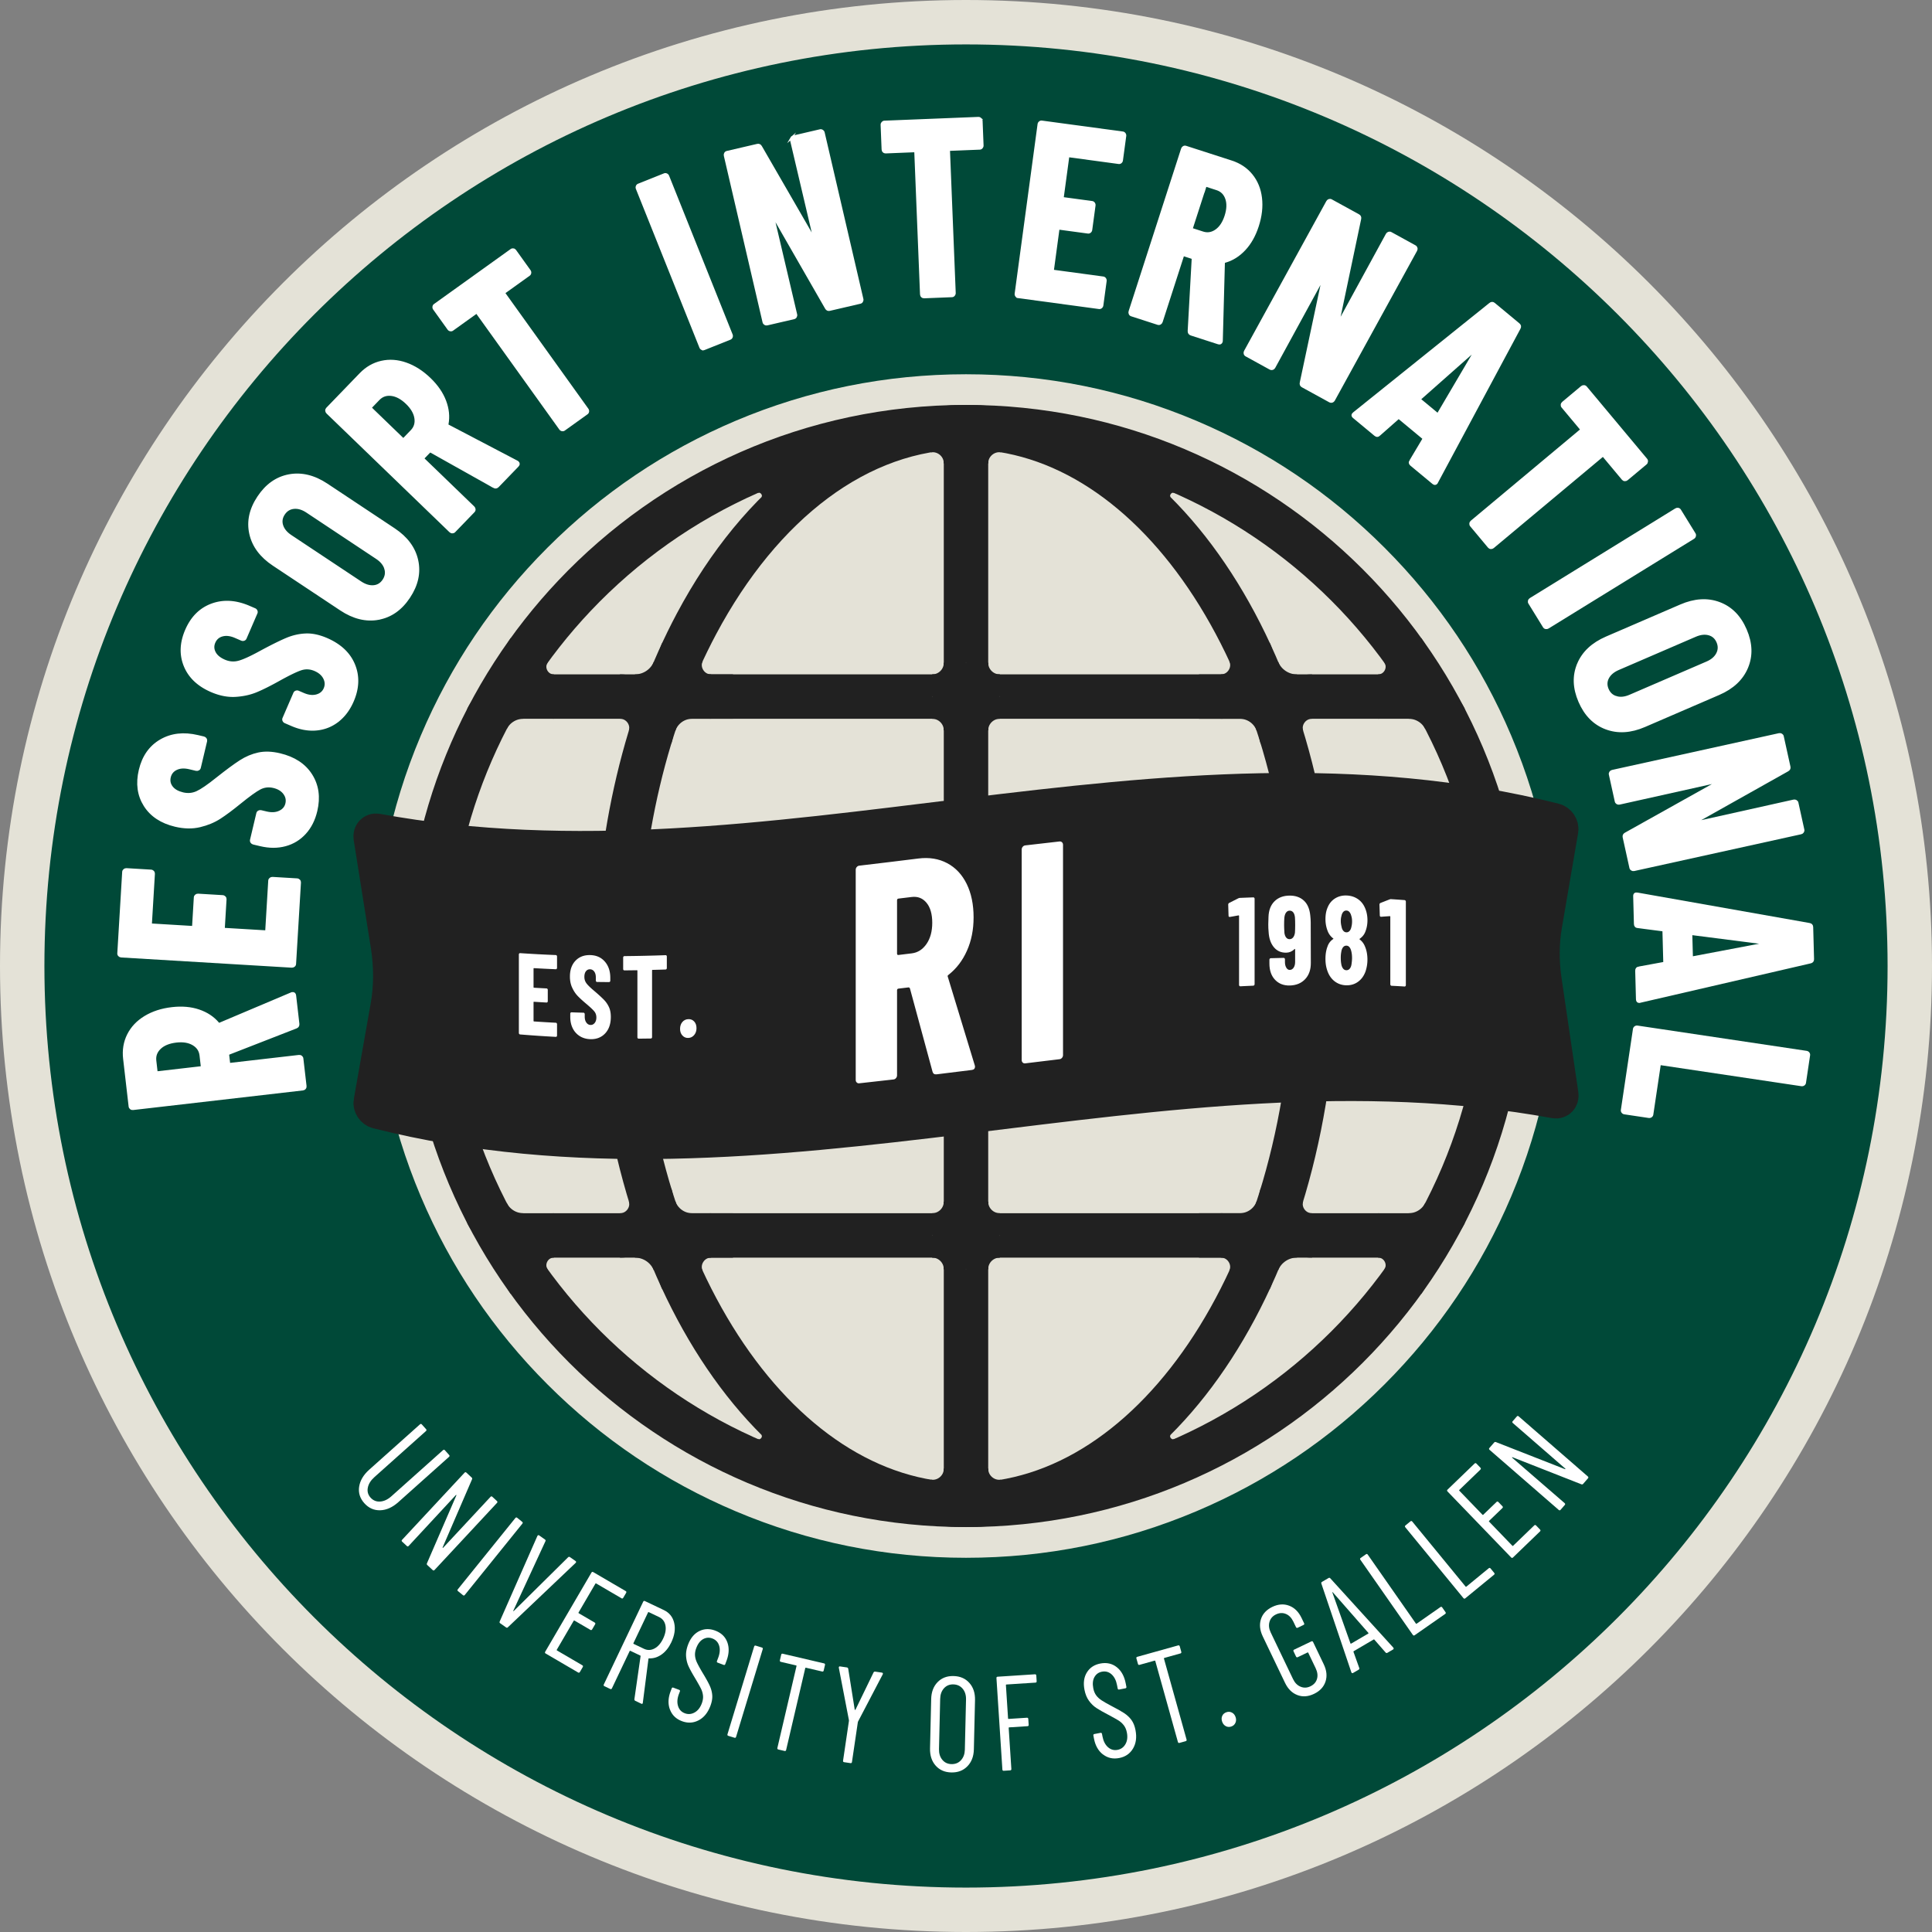 <?xml version="1.0" encoding="UTF-8"?>
<svg data-bbox="10 10 850 850" height="870" width="870" viewBox="0 0 870 870" xmlns="http://www.w3.org/2000/svg" data-type="ugc">
    <rect x="0" y="0" width="870" height="870" fill="#808080" stroke="none"/>
    <g>
        <path stroke-miterlimit="10" fill="#004938" stroke="#e4e2d7" stroke-width="20" d="M860 435c0 234.721-190.279 425-425 425S10 669.721 10 435 200.279 10 435 10s425 190.279 425 425z"/>
        <path d="M161.73 669.47c.41-2.76 1.92-5.31 4.54-7.66l22.84-20.41c.3-.27.58-.26.83.02l1.94 2.17c.25.28.23.56-.07.83l-23.2 20.73c-1.66 1.48-2.65 3.07-2.98 4.77s.08 3.18 1.22 4.46c1.17 1.3 2.62 1.9 4.35 1.78s3.43-.92 5.09-2.41l23.2-20.73c.3-.27.58-.26.83.02l1.94 2.17c.25.28.23.56-.07.83l-22.84 20.41c-2.62 2.34-5.34 3.56-8.14 3.64s-5.19-.99-7.17-3.2c-1.95-2.18-2.73-4.66-2.32-7.42Z" fill="#ffffff"/>
        <path d="m221.7 674.01 2.09 1.94c.28.26.28.54 0 .83l-28.1 30.19c-.28.3-.55.31-.83.06l-2.46-2.29c-.22-.21-.27-.47-.13-.78l13.22-30.53c.05-.11.05-.19-.02-.23s-.15-.01-.23.08l-21.2 22.86c-.28.3-.55.31-.83.05l-2.13-1.98c-.28-.26-.28-.54 0-.83l28.1-30.19c.27-.3.55-.32.83-.06l2.42 2.25c.22.21.27.47.13.78l-13.22 30.62c-.05.11-.05.19.02.23s.15.01.23-.08l21.28-22.87c.28-.3.55-.31.83-.05" fill="#ffffff"/>
        <path d="m206.17 715.67 25.9-32.09c.25-.31.53-.35.82-.11l2.26 1.83c.3.24.32.52.06.83l-25.9 32.09c-.25.31-.53.35-.82.11l-2.26-1.83c-.3-.24-.32-.51-.06-.83" fill="#ffffff"/>
        <path d="m225.03 730.15 16.96-38.49.07-.1c.21-.3.45-.35.73-.15l2.61 1.84c.31.22.38.49.2.81l-14.46 31.28c-.02.09 0 .14.02.17.03.02.08.01.16-.03l24.5-24.22c.27-.25.55-.28.83-.08l2.52 1.77c.34.24.35.52.04.84l-30.49 28.97c-.24.27-.52.3-.83.08l-2.66-1.87c-.28-.2-.35-.47-.2-.81Z" fill="#ffffff"/>
        <path d="m279.87 719.72-11.43-6.68c-.13-.08-.24-.04-.32.09l-7.59 12.99c-.08.14-.06.25.07.33l7.19 4.2c.33.19.39.46.19.81l-1.32 2.25c-.2.35-.47.43-.8.24l-7.19-4.2c-.13-.08-.24-.04-.32.09l-7.62 13.04c-.08.14-.06.25.07.33l11.43 6.68c.33.19.39.46.19.81l-1.28 2.2c-.2.35-.47.43-.8.24l-14.63-8.55c-.33-.19-.39-.46-.19-.81l20.81-35.61c.2-.35.47-.43.8-.24l14.63 8.55c.33.19.39.46.19.81l-1.29 2.2c-.2.35-.47.43-.8.24Z" fill="#ffffff"/>
        <path d="m285.67 765.19 2.79-19.42c.02-.13-.02-.21-.13-.26l-4.48-2.13c-.14-.07-.24-.02-.31.12l-7.97 16.76q-.255.555-.78.3l-2.63-1.25c-.34-.16-.43-.43-.25-.79l17.72-37.24c.17-.36.43-.47.78-.3l8.5 4.04c2.51 1.19 4.07 3.13 4.69 5.82s.18 5.6-1.31 8.74c-1.13 2.37-2.58 4.19-4.36 5.45s-3.66 1.84-5.64 1.75c-.16-.03-.25.04-.28.2l-2.54 19.81-.05.24c-.12.26-.34.31-.65.16l-2.68-1.28c-.31-.15-.45-.39-.41-.73Zm6.16-39.11-6.59 13.86c-.07.15-.04.25.1.32l4.64 2.21c1.58.75 3.16.71 4.74-.13s2.88-2.33 3.91-4.49c1.02-2.15 1.37-4.12 1.03-5.89s-1.3-3.03-2.88-3.79l-4.64-2.21c-.14-.07-.24-.02-.31.12" fill="#ffffff"/>
        <path d="M301.69 769.84c-.94-2.47-.85-5.2.28-8.19l.49-1.31c.14-.38.39-.5.75-.37l2.62.98c.36.13.46.39.32.77l-.43 1.13c-.76 2.01-.88 3.81-.38 5.4s1.51 2.68 3.04 3.25c1.5.56 2.96.45 4.4-.35s2.52-2.16 3.25-4.09c.48-1.29.66-2.48.53-3.59a9.2 9.2 0 0 0-.95-3.14c-.5-.99-1.37-2.54-2.61-4.64-1.25-2.07-2.21-3.8-2.86-5.19-.66-1.39-1.05-2.91-1.18-4.56q-.195-2.475.87-5.31c1.11-2.95 2.79-4.99 5.04-6.11s4.66-1.2 7.22-.23q4.065 1.53 5.43 5.25c.91 2.48.79 5.28-.38 8.38l-.53 1.42c-.14.38-.39.5-.75.37l-2.67-1c-.36-.13-.46-.39-.32-.77l.56-1.48c.75-2 .89-3.8.41-5.38s-1.5-2.67-3.07-3.26c-1.42-.54-2.8-.44-4.13.29s-2.37 2.08-3.11 4.05c-.44 1.17-.63 2.28-.55 3.32.07 1.04.37 2.12.89 3.22s1.34 2.6 2.46 4.49c1.51 2.47 2.59 4.42 3.25 5.86s1.04 2.88 1.15 4.32c.11 1.45-.17 3.04-.82 4.78-1.17 3.1-2.94 5.28-5.32 6.52s-4.88 1.37-7.52.38c-2.63-.99-4.42-2.72-5.36-5.19Z" fill="#ffffff"/>
        <path d="m327.6 780.93 11.99-39.46q.18-.585.72-.42l2.78.85c.36.11.49.36.37.75l-11.99 39.46c-.12.39-.36.53-.72.41l-2.78-.85c-.36-.11-.49-.36-.37-.75Z" fill="#ffffff"/>
        <path d="m371.5 749.76-.58 2.48c-.09.39-.32.55-.69.46l-7.33-1.71c-.15-.04-.24.03-.28.18l-8.61 36.85c-.09.39-.32.55-.69.46l-2.83-.66q-.555-.135-.42-.72l8.61-36.85c.04-.16-.02-.25-.17-.29l-6.89-1.61q-.555-.135-.42-.72l.58-2.48c.09-.39.32-.55.69-.46l18.61 4.35q.555.135.42.72" fill="#ffffff"/>
        <path d="m379.64 792.85 2.65-17.94c.02-.16.02-.26-.01-.31l-4.54-23.54-.02-.25c.05-.32.24-.45.58-.4l3.05.45c.34.05.54.24.61.58l2.93 18.4c.03.09.08.13.15.15.08.01.14-.02.19-.1l8.13-16.76c.16-.3.41-.43.75-.38l3.05.45q.285.045.39.27c.07.15.06.33-.05.51l-11.1 21.23s-.08.13-.1.29l-2.65 17.94c-.06.4-.28.57-.65.52l-2.88-.43c-.38-.06-.54-.28-.48-.68" fill="#ffffff"/>
        <path d="M421.33 795.07c-1.76-1.98-2.6-4.57-2.53-7.76l.52-22.19c.07-3.19 1.04-5.74 2.89-7.64s4.24-2.81 7.17-2.74c2.97.07 5.34 1.09 7.12 3.08 1.78 1.98 2.63 4.57 2.56 7.76l-.52 22.19c-.07 3.15-1.04 5.69-2.92 7.61-1.87 1.92-4.29 2.84-7.26 2.77-2.93-.07-5.27-1.09-7.03-3.08m11.41-2.43c1.11-1.21 1.69-2.78 1.74-4.72l.53-22.61c.05-1.98-.46-3.6-1.51-4.86-1.06-1.26-2.46-1.91-4.21-1.95-1.71-.04-3.11.54-4.21 1.75-1.09 1.21-1.66 2.8-1.71 4.78l-.53 22.62c-.04 1.94.45 3.54 1.49 4.8s2.41 1.91 4.12 1.95c1.75.04 3.18-.54 4.29-1.75Z" fill="#ffffff"/>
        <path d="m466.28 757.7-13.1.85c-.15.01-.22.1-.21.26l.97 15.01c0 .16.09.24.24.23l8.26-.54c.38-.03.58.17.61.57l.17 2.6c.03.41-.15.62-.53.64l-8.26.53c-.15 0-.22.1-.21.26l1.2 18.46c.03.4-.15.62-.53.64l-2.9.19c-.38.02-.58-.16-.61-.57l-2.67-41.15c-.03-.4.15-.62.53-.64l16.8-1.09c.38-.02.58.17.61.57l.16 2.54c.03.4-.15.62-.53.64" fill="#ffffff"/>
        <path d="M496.67 790.05c-2.09-1.62-3.44-3.99-4.04-7.13l-.26-1.37c-.08-.4.07-.63.45-.7l2.75-.53c.37-.07.6.09.67.49l.23 1.19q.615 3.15 2.49 4.8c1.26 1.1 2.69 1.49 4.29 1.18 1.57-.3 2.76-1.17 3.57-2.6s1.02-3.16.63-5.18c-.26-1.35-.74-2.46-1.43-3.34s-1.51-1.6-2.45-2.18c-.95-.58-2.5-1.44-4.65-2.59-2.15-1.11-3.87-2.09-5.15-2.93q-1.935-1.26-3.39-3.27c-.97-1.33-1.65-3-2.03-4.98-.6-3.1-.23-5.71 1.11-7.84 1.33-2.13 3.34-3.45 6.04-3.97 2.84-.54 5.3 0 7.38 1.64s3.43 4.09 4.05 7.34l.29 1.49c.08.4-.07.63-.45.7l-2.8.54c-.37.07-.6-.09-.67-.49l-.3-1.55c-.4-2.1-1.23-3.71-2.46-4.81-1.24-1.1-2.68-1.49-4.32-1.18-1.5.29-2.62 1.09-3.37 2.41s-.93 3.01-.53 5.07c.24 1.23.66 2.27 1.27 3.12s1.42 1.61 2.44 2.28 2.5 1.52 4.44 2.54c2.58 1.32 4.52 2.42 5.83 3.29 1.31.88 2.39 1.91 3.24 3.08.84 1.18 1.44 2.68 1.79 4.5.63 3.26.25 6.03-1.13 8.34-1.38 2.3-3.45 3.72-6.21 4.25s-5.19 0-7.29-1.62Z" fill="#ffffff"/>
        <path d="m531.26 741.37.68 2.45c.11.39-.02.64-.39.74l-7.25 2.03c-.15.04-.2.14-.16.29l10.18 36.45c.11.39-.02.63-.39.74l-2.8.78c-.37.1-.6-.04-.71-.43l-10.18-36.45c-.04-.16-.14-.21-.29-.17l-6.81 1.9c-.37.1-.6-.04-.71-.43l-.69-2.45c-.11-.39.02-.64.39-.74l18.41-5.14c.37-.1.6.04.71.43Z" fill="#ffffff"/>
        <path d="M551.98 777.3c-.77-.42-1.31-1.08-1.63-2-.33-.95-.33-1.82.03-2.61.35-.79.97-1.33 1.87-1.65.86-.3 1.68-.26 2.47.14.78.39 1.34 1.06 1.67 2.02.32.92.3 1.78-.06 2.59s-.97 1.37-1.84 1.67c-.9.31-1.73.26-2.5-.16Z" fill="#ffffff"/>
        <path d="M584.2 763.29c-2.37-.9-4.22-2.74-5.55-5.51l-10.01-20.89c-1.33-2.77-1.6-5.36-.82-7.78.78-2.41 2.5-4.25 5.14-5.52 2.64-1.26 5.16-1.44 7.56-.53s4.26 2.75 5.59 5.53l1.13 2.35c.17.36.09.63-.25.79l-2.62 1.26q-.51.24-.78-.3l-1.18-2.46c-.82-1.71-1.94-2.87-3.37-3.46-1.42-.59-2.91-.52-4.45.22-1.51.72-2.48 1.84-2.92 3.35s-.25 3.1.55 4.78l10.06 21c.8 1.68 1.93 2.82 3.38 3.42q2.175.915 4.44-.18c1.54-.74 2.53-1.85 2.96-3.33s.23-3.08-.59-4.79l-3.35-7c-.07-.14-.17-.18-.31-.12l-4.42 2.12q-.51.255-.78-.3l-1.1-2.3c-.17-.36-.09-.63.25-.79l7.77-3.72q.51-.24.78.3l4.79 10.01c1.33 2.77 1.59 5.37.79 7.79s-2.52 4.27-5.16 5.53c-2.64 1.27-5.15 1.45-7.52.54Z" fill="#ffffff"/>
        <path d="m623.94 744.12-5.04-5.76c-.04-.07-.1-.11-.17-.11s-.14.01-.2.05l-8.91 5.23c-.07.04-.11.09-.14.15s-.02.13.02.2l2.58 7.21c.15.33.06.6-.27.79l-2.51 1.47c-.16.1-.32.12-.46.06s-.25-.18-.32-.38l-13.49-39.9c-.12-.35-.03-.62.27-.79l2.95-1.73c.33-.19.6-.14.82.15l28.35 31.18.06.11c.18.31.13.56-.17.73l-2.56 1.5c-.29.17-.57.12-.82-.15Zm-15.55-3.96 7.78-4.56c.1-.06.11-.16.02-.3l-16-18.25c-.09-.09-.16-.12-.19-.1s-.04.09 0 .21l8.12 22.87q.12.21.27.12Z" fill="#ffffff"/>
        <path d="m636.21 736.2-23.61-33.81c-.23-.33-.19-.61.12-.82l2.39-1.67c.31-.22.58-.16.81.17l21.67 31.03c.09.13.2.16.33.07l10.71-7.48c.31-.22.58-.16.82.17l1.46 2.09c.23.33.19.61-.12.82l-13.76 9.6c-.31.22-.58.16-.81-.17Z" fill="#ffffff"/>
        <path d="m658.99 719.64-26.16-31.88c-.25-.31-.24-.59.06-.83l2.25-1.85c.29-.24.57-.21.83.11l24 29.26c.1.13.21.14.33.04l10.1-8.29c.29-.24.57-.21.83.11l1.62 1.97c.26.31.24.59-.06.83l-12.97 10.64c-.29.24-.57.21-.83-.11" fill="#ffffff"/>
        <path d="m666.67 661.75-9.53 9.19q-.165.165 0 .33l10.44 10.83c.11.12.22.12.33.02l6-5.78c.27-.26.55-.25.83.04l1.81 1.88c.28.29.28.57 0 .83l-6 5.78q-.165.165 0 .33l10.48 10.87c.11.12.22.12.33.02l9.53-9.19c.27-.26.55-.25.83.04l1.77 1.83c.28.29.28.57.01.83l-12.2 11.76c-.27.26-.55.25-.83-.04l-28.63-29.69c-.28-.29-.29-.57-.01-.83l12.2-11.76c.27-.26.55-.25.83.04l1.77 1.83c.28.29.28.57 0 .83Z" fill="#ffffff"/>
        <path d="m681.18 639.99 1.87-2.15c.25-.29.53-.3.83-.03l31.13 27.05c.31.27.33.54.08.83l-2.21 2.54c-.2.23-.46.28-.78.16l-30.97-12.17c-.12-.05-.19-.04-.23.03-.03.07 0 .15.09.22l23.57 20.4c.3.27.33.54.08.83l-1.91 2.2c-.25.29-.53.3-.83.03l-31.13-27.05c-.3-.26-.33-.54-.08-.83l2.17-2.5c.2-.23.46-.28.78-.16l31.05 12.17c.12.05.19.04.23-.03.03-.07 0-.15-.09-.23l-23.58-20.49c-.3-.26-.33-.54-.08-.83Z" fill="#ffffff"/>
        <path d="M435 183.53c138.88 0 251.47 112.59 251.47 251.47S573.88 686.47 435 686.47 183.53 573.88 183.53 435 296.12 183.53 435 183.53m0-15c-35.97 0-70.86 7.05-103.73 20.95-31.73 13.42-60.23 32.63-84.7 57.1s-43.68 52.96-57.1 84.7c-13.9 32.86-20.95 67.76-20.95 103.73s7.05 70.86 20.95 103.73c13.42 31.73 32.63 60.23 57.1 84.7s52.96 43.68 84.7 57.1c32.86 13.9 67.76 20.95 103.73 20.95s70.86-7.05 103.73-20.95c31.73-13.42 60.23-32.63 84.7-57.1s43.68-52.96 57.1-84.7c13.9-32.86 20.95-67.76 20.95-103.73s-7.05-70.86-20.95-103.73c-13.42-31.73-32.63-60.23-57.1-84.7s-52.96-43.68-84.7-57.1c-32.86-13.9-67.76-20.95-103.73-20.95" fill="#e4e2d7"/>
        <path d="M192.34 435c0-64.58 25.23-123.26 66.36-166.74 44.23-46.75 106.86-75.92 176.3-75.92 134.02 0 242.66 108.64 242.66 242.66S569.02 677.66 435 677.66 192.34 569.02 192.34 435Z" stroke-miterlimit="10" stroke="#212121" fill="#e4e2d7" stroke-width="20"/>
        <path d="M277.91 435c0-58.54 13.42-112.23 35.76-154.15 28.81-54.05 72.47-88.51 121.33-88.51 86.76 0 157.09 108.64 157.09 242.66S521.76 677.66 435 677.66 277.91 569.02 277.91 435Z" stroke-miterlimit="10" stroke="#212121" fill="#e4e2d7" stroke-width="20"/>
        <path stroke-miterlimit="10" stroke="#212121" fill="#e4e2d7" stroke-width="20" d="M435 192.34v485.32"/>
        <path stroke-miterlimit="10" stroke="#212121" fill="#e4e2d7" stroke-width="20" d="M192.34 435h485.32"/>
        <path d="M224.71 313.67H645.3z" stroke-miterlimit="10" stroke="#212121" fill="#e4e2d7" stroke-width="20"/>
        <path d="M224.71 556.33H645.3z" stroke-miterlimit="10" stroke="#212121" fill="#e4e2d7" stroke-width="20"/>
        <path d="M166.72 496.13c2.54-14.29 5.08-28.67 7.62-43.13 1.52-8.68 1.55-17.89.08-27.17-2.58-16.26-5.15-32.47-7.73-48.63-.33-2.08 1.15-3.66 3.11-3.32 176.69 32.37 353.65-49.22 530.34-4.67 1.96.47 3.44 2.69 3.11 4.63-2.45 14.2-4.89 28.49-7.34 42.85-1.35 7.92-1.41 16.3-.16 24.76q3.78 25.77 7.56 51.39c.3 2.06-1.18 3.61-3.12 3.28-176.7-32.38-353.67 49.23-530.37 4.66-1.96-.47-3.45-2.71-3.11-4.65Z" fill="#212121"/>
        <path d="M166.72 496.13c2.54-14.29 5.08-28.67 7.62-43.13 1.52-8.68 1.55-17.89.08-27.17-2.58-16.26-5.15-32.47-7.73-48.63-.33-2.08 1.15-3.66 3.11-3.32 176.69 32.37 353.65-49.22 530.34-4.67 1.96.47 3.44 2.69 3.11 4.63-2.45 14.2-4.89 28.49-7.34 42.85-1.35 7.92-1.41 16.3-.16 24.76q3.78 25.77 7.56 51.39c.3 2.06-1.18 3.61-3.12 3.28-176.7-32.38-353.67 49.23-530.37 4.66-1.96-.47-3.45-2.71-3.11-4.65Z" stroke-width="15" stroke-miterlimit="10" stroke="#212121" fill="none"/>
        <path d="m419.93 482.6-10.17-37.48q-.27-.525-.66-.48l-4.49.54q-.66.075-.66.78v38.27c0 .47-.16.88-.46 1.24-.31.36-.68.57-1.12.62-5.15.6-10.3 1.17-15.45 1.73-.44.05-.81-.07-1.12-.37-.31-.29-.46-.67-.46-1.14v-94.63c0-.47.15-.88.46-1.24s.68-.57 1.12-.62c8.89-1.04 17.79-2.12 26.68-3.23 4.84-.6 9.16.1 12.94 2.11s6.71 5.13 8.78 9.36 3.1 9.25 3.1 15.05c0 5.52-.99 10.51-2.97 14.96-1.98 4.46-4.73 8.07-8.26 10.85-.18.12-.31.25-.4.4s-.09.32 0 .49l12.15 39.89c.04.18.09.36.13.54 0 .94-.49 1.46-1.45 1.58-5.28.66-10.57 1.31-15.85 1.96-.97.12-1.58-.27-1.85-1.18Zm-15.98-77.16v23.97c0 .47.22.68.66.62l5.94-.72c2.73-.33 4.95-1.75 6.67-4.25q2.58-3.75 2.58-9.51c0-3.93-.86-6.93-2.58-9.01s-3.94-2.95-6.67-2.62l-5.94.72q-.66.075-.66.78Z" fill="#ffffff"/>
        <path d="M460.54 478.49c-.31-.29-.46-.67-.46-1.13v-94.8c0-.47.15-.88.46-1.25.31-.36.68-.57 1.12-.62q7.725-.915 15.45-1.77c.44-.05.81.07 1.12.37.31.29.46.67.46 1.14v94.68c0 .47-.15.88-.46 1.24-.31.37-.68.57-1.12.62-5.15.61-10.3 1.24-15.45 1.87-.44.05-.82-.06-1.12-.35" fill="#ffffff"/>
        <path d="M250.68 436.29c-.11.12-.24.17-.4.17-3.26-.14-6.53-.3-9.79-.49-.16 0-.23.07-.23.25v8.28c0 .18.08.27.23.28 1.87.12 3.75.22 5.62.32.16 0 .29.08.4.2.11.13.16.28.16.45v5.1c0 .18-.05.32-.16.44a.47.47 0 0 1-.4.16c-1.87-.1-3.75-.22-5.62-.34-.16-.01-.23.07-.23.25v8.33c0 .17.08.27.23.28 3.26.22 6.53.42 9.79.58.16 0 .29.08.4.2.11.13.16.28.16.46v5.1c0 .18-.05.32-.16.44a.47.47 0 0 1-.4.16c-5.36-.28-10.72-.65-16.07-1.09a.53.53 0 0 1-.4-.22.68.68 0 0 1-.16-.46V429.8c0-.17.05-.32.16-.43a.5.5 0 0 1 .4-.16c5.36.36 10.72.65 16.07.86.16 0 .29.07.4.2s.16.28.16.45v5.1c0 .18-.05.32-.16.44Z" fill="#ffffff"/>
        <path d="M261.11 466.6a8.7 8.7 0 0 1-3.19-3.52c-.75-1.49-1.12-3.18-1.12-5.08v-1.53c0-.18.05-.32.16-.44s.24-.18.4-.17c1.8.07 3.59.12 5.39.17.16 0 .29.07.4.2s.16.28.16.45v1.16c0 1.09.25 1.98.75 2.66s1.12 1.03 1.87 1.05 1.37-.29 1.87-.91c.5-.63.75-1.45.75-2.47 0-1.06-.31-1.97-.94-2.74s-1.84-1.91-3.66-3.44c-1.56-1.31-2.83-2.47-3.8-3.48s-1.8-2.25-2.48-3.72c-.69-1.46-1.03-3.14-1.03-5.04 0-2.99.83-5.35 2.48-7.1 1.66-1.75 3.84-2.6 6.56-2.56 2.75.04 4.96.99 6.63 2.87s2.51 4.34 2.51 7.38v1.27c0 .18-.05.33-.16.45s-.24.18-.4.18c-1.8 0-3.59-.02-5.39-.05-.16 0-.29-.06-.4-.19a.67.67 0 0 1-.16-.45v-1.43c0-1.09-.24-1.97-.73-2.63-.48-.66-1.12-.99-1.9-1.01-.75-.01-1.36.29-1.83.89-.47.61-.7 1.46-.7 2.55 0 1.06.3 2 .89 2.82s1.76 1.98 3.52 3.45c1.94 1.65 3.4 2.99 4.38 4a11.9 11.9 0 0 1 2.3 3.36c.55 1.22.82 2.69.82 4.38 0 3.11-.84 5.58-2.53 7.4-1.69 1.81-3.91 2.69-6.65 2.62-1.81-.05-3.41-.5-4.78-1.36Z" fill="#ffffff"/>
        <path d="M300.12 430.29c.11.12.16.27.16.45v5.18c0 .18-.06.33-.16.46-.11.13-.24.19-.4.2-1.95.07-3.91.12-5.86.17-.16 0-.23.1-.23.27V467c0 .18-.06.33-.16.46-.11.13-.24.19-.4.19-1.83.03-3.66.05-5.48.07-.16 0-.29-.06-.4-.18a.64.64 0 0 1-.16-.45v-29.92c0-.18-.08-.27-.23-.26-1.87.03-3.75.05-5.62.07-.16 0-.29-.06-.4-.18a.64.64 0 0 1-.16-.45v-5.16c0-.18.05-.33.16-.45s.24-.19.4-.19c6.19-.06 12.37-.2 18.56-.42.16 0 .29.05.4.17Z" fill="#ffffff"/>
        <path d="M307.29 466.3c-.7-.78-1.06-1.77-1.05-2.99 0-1.25.34-2.28 1.03-3.09s1.58-1.24 2.67-1.28c1.09-.05 1.98.31 2.67 1.06.69.76 1.03 1.76 1.03 3.01 0 1.22-.35 2.24-1.05 3.08-.7.83-1.59 1.27-2.65 1.31s-1.94-.33-2.65-1.11Z" fill="#ffffff"/>
        <path d="M558.35 404.33c2.01-.08 4.01-.16 6.02-.23.16 0 .31.06.42.18.11.13.17.29.17.48v38.39c0 .19-.06.35-.17.49-.12.14-.26.21-.42.22-1.94.09-3.88.18-5.82.28-.17 0-.31-.05-.42-.18a.65.65 0 0 1-.17-.47v-31.06c0-.15-.08-.22-.25-.22l-3.83.69h-.1c-.37.02-.55-.18-.55-.6l-.15-4.89c0-.38.15-.65.45-.82 1.36-.69 2.72-1.38 4.08-2.06.27-.13.51-.19.75-.2Z" fill="#ffffff"/>
        <path d="M587.73 440.92c-1.74 1.85-4.06 2.79-6.94 2.86-2.72.06-4.93-.79-6.62-2.57s-2.54-4.22-2.54-7.32v-1.7c0-.19.06-.35.17-.49s.26-.21.42-.21q2.91-.09 5.82-.15c.17 0 .31.06.42.19.12.13.17.29.17.48v1.24c0 1.02.21 1.86.62 2.53s.92 1 1.52.99q1.095-.015 1.77-1.02c.45-.67.67-1.53.67-2.58v-5.65c0-.11-.03-.18-.1-.2s-.13.01-.2.09c-1.06 1.03-2.29 1.56-3.68 1.59-2.32.05-4.19-.77-5.6-2.47s-2.2-4-2.36-6.91c-.1-1.02-.15-2.13-.15-3.34 0-.83.03-1.97.1-3.4.1-2.99 1-5.33 2.69-7.01s3.95-2.54 6.77-2.57c2.65-.03 4.8.72 6.44 2.22s2.61 3.74 2.91 6.71c.13 1.2.2 2.24.2 3.1.02 6.07.03 12.14.05 18.22.03 3.08-.82 5.54-2.56 7.38Zm-4.5-24.32c0-1.39-.03-2.56-.1-3.5-.1-.98-.36-1.73-.77-2.25-.42-.52-.95-.78-1.62-.77-.66 0-1.2.3-1.62.87s-.67 1.37-.77 2.39c-.07.91-.1 2.02-.1 3.34q0 1.305.15 3.51c.13.87.4 1.54.8 2.02s.91.72 1.54.71 1.15-.27 1.57-.79c.41-.51.69-1.22.82-2.13.07-.98.1-2.11.1-3.39Z" fill="#ffffff"/>
        <path d="M612.33 423.09c1.09.82 1.91 1.95 2.44 3.39.66 1.63 1 3.52 1 5.68 0 1.72-.27 3.42-.8 5.12-.7 2.03-1.81 3.61-3.33 4.75-1.53 1.14-3.3 1.69-5.32 1.66s-3.8-.63-5.32-1.8c-1.53-1.17-2.64-2.81-3.33-4.91-.53-1.54-.8-3.27-.8-5.18 0-2.1.3-3.94.9-5.51a6.4 6.4 0 0 1 2.54-3.4c.2-.11.2-.22 0-.34a7.6 7.6 0 0 1-2.49-3.4c-.63-1.66-.95-3.4-.95-5.24 0-2.03.32-3.77.95-5.22.7-1.75 1.8-3.11 3.31-4.08 1.51-.96 3.24-1.42 5.2-1.36 1.92.06 3.63.59 5.12 1.6s2.6 2.43 3.33 4.25c.66 1.59 1 3.36 1 5.3 0 1.83-.32 3.53-.94 5.11-.5 1.32-1.34 2.39-2.54 3.21-.13.15-.12.28.05.39Zm-8.56-8.36c0 .86.12 1.72.35 2.59.13.75.39 1.36.77 1.81.38.46.85.69 1.42.71q.84.015 1.44-.66c.4-.46.66-1.06.8-1.8q.3-1.11.3-2.46c0-.97-.12-1.8-.35-2.48-.17-.71-.44-1.29-.82-1.73s-.84-.67-1.37-.68c-.56-.02-1.04.19-1.42.61s-.66 1.02-.82 1.81c-.2.67-.3 1.43-.3 2.3Zm5.07 16.72c0-1.12-.1-2.09-.3-2.92-.17-.83-.44-1.48-.82-1.96s-.85-.72-1.42-.73c-.6-.01-1.09.22-1.49.7s-.66 1.15-.8 2.01c-.17.86-.25 1.76-.25 2.69 0 1.05.07 1.95.2 2.7.13.9.4 1.62.8 2.15s.91.8 1.54.81 1.15-.25 1.57-.78c.41-.53.67-1.27.77-2.2.13-.97.2-1.79.2-2.46Z" fill="#ffffff"/>
        <path d="M626.46 404.9c2.01.13 4.01.27 6.02.42.16.01.31.09.42.23.12.14.17.3.17.49v37.56c0 .19-.06.34-.17.46a.53.53 0 0 1-.42.17c-1.94-.12-3.88-.23-5.82-.32-.17 0-.31-.08-.42-.22a.7.7 0 0 1-.17-.48v-30.42c0-.15-.08-.23-.25-.24-1.28.09-2.55.18-3.83.28h-.1c-.36-.02-.55-.23-.55-.64l-.15-4.81c0-.37.15-.62.45-.76 1.36-.54 2.72-1.07 4.08-1.6.27-.1.51-.14.75-.12Z" fill="#ffffff"/>
        <path d="M320.23 313.67c-10.34 0-17.21-10.71-12.89-20.11" stroke-miterlimit="10" stroke="#212121" fill="none" stroke-width="20"/>
        <path d="M435 298.47c0 8.4-6.81 15.2-15.2 15.2" stroke-miterlimit="10" stroke="#212121" fill="#e4e2d7" stroke-width="20"/>
        <path d="M435 328.89c0-8.4 6.81-15.2 15.2-15.2" stroke-miterlimit="10" stroke="#212121" fill="#e4e2d7" stroke-width="20"/>
        <path d="M435 328.89c0-8.4-6.81-15.2-15.2-15.2" stroke-miterlimit="10" stroke="#212121" fill="#e4e2d7" stroke-width="20"/>
        <path d="M435 298.47c0 8.4 6.81 15.2 15.2 15.2" stroke-miterlimit="10" stroke="#212121" fill="#e4e2d7" stroke-width="20"/>
        <path d="M303.64 301.87a19.19 19.19 0 0 1-17.7 11.8" stroke-miterlimit="10" stroke="#212121" fill="none" stroke-width="20"/>
        <path d="M279.19 313.67c9.52 0 16.32 9.2 13.54 18.3" stroke-miterlimit="10" stroke="#212121" fill="none" stroke-width="20"/>
        <path d="M294.58 326.08c2.42-7.4 9.32-12.41 17.11-12.41h18.39" stroke-miterlimit="10" stroke="#212121" fill="none" stroke-width="20"/>
        <path d="M549.76 313.68c10.34 0 17.21-10.71 12.89-20.11" stroke-miterlimit="10" stroke="#212121" fill="none" stroke-width="20"/>
        <path d="M566.35 301.89c2.98 7.14 9.96 11.8 17.7 11.8" stroke-miterlimit="10" stroke="#212121" fill="none" stroke-width="20"/>
        <path d="M590.8 313.68c-9.52 0-16.32 9.2-13.54 18.3" stroke-miterlimit="10" stroke="#212121" fill="none" stroke-width="20"/>
        <path d="M575.43 326.1a18 18 0 0 0-17.11-12.41h-18.39" stroke-miterlimit="10" stroke="#212121" fill="none" stroke-width="20"/>
        <path d="M238.28 292.89c-5.89 8.9.49 20.78 11.17 20.78" stroke-miterlimit="10" stroke="#212121" fill="none" stroke-width="20"/>
        <path d="M338.84 212.24c9.09-2.33 16.95 6.72 13.36 15.39" stroke-miterlimit="10" stroke="#212121" fill="none" stroke-width="20"/>
        <path d="M219.27 323.79c3.11-6.2 9.45-10.11 16.38-10.11" stroke-miterlimit="10" stroke="#212121" fill="none" stroke-width="20"/>
        <path d="M417.82 193.8c9.05-1.33 17.18 5.69 17.18 14.84" stroke-miterlimit="10" stroke="#212121" fill="none" stroke-width="20"/>
        <path d="M631.72 292.89c5.89 8.9-.49 20.78-11.17 20.78" stroke-miterlimit="10" stroke="#212121" fill="none" stroke-width="20"/>
        <path d="M531.17 212.24c-9.09-2.33-16.95 6.72-13.36 15.39" stroke-miterlimit="10" stroke="#212121" fill="none" stroke-width="20"/>
        <path d="M650.74 323.79a18.33 18.33 0 0 0-16.38-10.11" stroke-miterlimit="10" stroke="#212121" fill="none" stroke-width="20"/>
        <path d="M452.18 193.8c-9.05-1.33-17.18 5.69-17.18 14.84" stroke-miterlimit="10" stroke="#212121" fill="none" stroke-width="20"/>
        <path d="M320.23 556.33c-10.34 0-17.21 10.71-12.89 20.11" stroke-miterlimit="10" stroke="#212121" fill="none" stroke-width="20"/>
        <path d="M435 571.53c0-8.4-6.81-15.2-15.2-15.2" stroke-miterlimit="10" stroke="#212121" fill="#e4e2d7" stroke-width="20"/>
        <path d="M434.99 541.11c0 8.4 6.81 15.2 15.2 15.2" stroke-miterlimit="10" stroke="#212121" fill="#e4e2d7" stroke-width="20"/>
        <path d="M435 541.11c0 8.4-6.81 15.2-15.2 15.2" stroke-miterlimit="10" stroke="#212121" fill="#e4e2d7" stroke-width="20"/>
        <path d="M434.99 571.53c0-8.4 6.81-15.2 15.2-15.2" stroke-miterlimit="10" stroke="#212121" fill="#e4e2d7" stroke-width="20"/>
        <path d="M303.63 568.13a19.19 19.19 0 0 0-17.7-11.8" stroke-miterlimit="10" stroke="#212121" fill="none" stroke-width="20"/>
        <path d="M279.19 556.33c9.52 0 16.32-9.2 13.54-18.3" stroke-miterlimit="10" stroke="#212121" fill="none" stroke-width="20"/>
        <path d="M294.58 543.92c2.42 7.4 9.32 12.41 17.11 12.41h18.39" stroke-miterlimit="10" stroke="#212121" fill="none" stroke-width="20"/>
        <path d="M549.75 556.32c10.34 0 17.21 10.71 12.89 20.11" stroke-miterlimit="10" stroke="#212121" fill="none" stroke-width="20"/>
        <path d="M566.35 568.11c2.98-7.14 9.96-11.8 17.7-11.8" stroke-miterlimit="10" stroke="#212121" fill="none" stroke-width="20"/>
        <path d="M590.8 556.32c-9.52 0-16.32-9.2-13.54-18.3" stroke-miterlimit="10" stroke="#212121" fill="none" stroke-width="20"/>
        <path d="M575.42 543.9a18 18 0 0 1-17.11 12.41h-18.39" stroke-miterlimit="10" stroke="#212121" fill="none" stroke-width="20"/>
        <path d="M238.28 577.11c-5.89-8.9.49-20.78 11.17-20.78" stroke-miterlimit="10" stroke="#212121" fill="none" stroke-width="20"/>
        <path d="M338.83 657.76c9.09 2.33 16.95-6.72 13.36-15.39" stroke-miterlimit="10" stroke="#212121" fill="none" stroke-width="20"/>
        <path d="M219.26 546.21c3.11 6.2 9.45 10.11 16.38 10.11" stroke-miterlimit="10" stroke="#212121" fill="none" stroke-width="20"/>
        <path d="M417.82 676.2c9.05 1.33 17.18-5.69 17.18-14.84" stroke-miterlimit="10" stroke="#212121" fill="none" stroke-width="20"/>
        <path d="M631.72 577.11c5.89-8.9-.49-20.78-11.17-20.78" stroke-miterlimit="10" stroke="#212121" fill="none" stroke-width="20"/>
        <path d="M531.16 657.76c-9.09 2.33-16.95-6.72-13.36-15.39" stroke-miterlimit="10" stroke="#212121" fill="none" stroke-width="20"/>
        <path d="M650.73 546.21a18.33 18.33 0 0 1-16.38 10.11" stroke-miterlimit="10" stroke="#212121" fill="none" stroke-width="20"/>
        <path d="M452.18 676.2c-9.05 1.33-17.18-5.69-17.18-14.84" stroke-miterlimit="10" stroke="#212121" fill="none" stroke-width="20"/>
        <path d="m133.34 462.65-30.25 11.79c-.28.18-.42.37-.39.58l.42 3.62c.04.36.25.51.63.47l30.86-3.56c.38-.04.71.04 1 .26s.46.5.5.86l1.44 12.44c.04.36-.05.67-.29.95-.23.28-.54.44-.92.48l-76.42 8.82c-.38.04-.71-.04-1-.26s-.46-.5-.5-.86l-2.48-21.48c-.45-3.9.15-7.49 1.79-10.77 1.65-3.28 4.18-5.96 7.61-8.04s7.47-3.4 12.15-3.93c4.45-.51 8.46-.17 12.03 1.04s6.47 3.12 8.68 5.73c.09.13.2.23.32.29s.25.04.4-.05l32.22-13.63.44-.16c.75-.09 1.18.26 1.27 1.04l1.47 12.76q.135 1.17-.96 1.62Zm-62.27 20.23 19.33-2.23c.38-.04.54-.24.5-.6l-.55-4.79c-.25-2.2-1.38-3.88-3.39-5.05s-4.55-1.58-7.64-1.22c-3.17.37-5.59 1.35-7.28 2.94-1.69 1.6-2.4 3.49-2.15 5.69l.55 4.79c.04.36.25.51.63.47Z" stroke-miterlimit="10" fill="#ffffff" stroke="#ffffff"/>
        <path d="M68.92 392.53c.25.27.36.58.34.93l-1.34 22.34q-.03.54.54.57l17.95 1.08c.38.02.58-.14.6-.5l.77-12.82c.02-.36.17-.65.45-.88s.61-.34.99-.32l11.02.66c.38.02.69.17.94.43.25.27.36.58.34.93l-.77 12.82q-.03.54.54.57l18.06 1.08c.38.02.58-.14.6-.5l1.34-22.34c.02-.36.17-.65.45-.88s.61-.34.99-.32l11.02.66c.38.02.69.17.94.43.25.27.36.58.34.93l-2.2 36.66c-.02.36-.17.65-.45.88s-.61.34-.99.32l-76.79-4.6c-.38-.02-.69-.17-.94-.43s-.37-.57-.34-.93l2.2-36.66c.02-.36.17-.65.45-.88s.61-.34.99-.32l11.02.66c.38.02.69.17.94.43Z" stroke-miterlimit="10" fill="#ffffff" stroke="#ffffff"/>
        <path d="M137.32 375.18c-2.42 2.65-5.36 4.45-8.82 5.39s-7.18.94-11.17 0l-3.21-.76c-.37-.09-.65-.28-.86-.59-.2-.3-.26-.63-.18-.98l2.84-11.98c.08-.35.28-.61.6-.79s.66-.23 1.03-.14l2.44.58c2.29.54 4.27.42 5.93-.36 1.67-.78 2.7-2 3.09-3.67s.06-3.21-1.01-4.64-2.67-2.39-4.81-2.9c-2.21-.52-4.28-.28-6.2.73s-4.9 3.17-8.96 6.46c-3.48 2.84-6.51 5.1-9.08 6.76-2.58 1.66-5.56 2.9-8.95 3.71s-7.08.74-11.06-.2c-6.27-1.49-10.86-4.52-13.75-9.09s-3.62-9.88-2.19-15.92q2.175-9.165 9.36-13.35c4.79-2.79 10.36-3.43 16.71-1.93l2.66.63c.37.09.65.28.86.59.2.31.26.63.18.98l-2.84 11.98c-.08.35-.28.61-.6.79s-.66.23-1.03.14l-2.99-.71c-2.29-.54-4.24-.44-5.86.32-1.62.75-2.64 2-3.05 3.73-.39 1.67-.07 3.17.98 4.52s2.71 2.29 5 2.83c2.21.52 4.33.33 6.34-.59s4.99-2.96 8.94-6.13c4.42-3.5 7.93-6.1 10.56-7.79 2.62-1.69 5.35-2.84 8.18-3.45s6.02-.5 9.57.34c6.5 1.54 11.22 4.64 14.17 9.3s3.7 10.05 2.25 16.16c-.95 4.03-2.64 7.37-5.06 10.02Z" stroke-miterlimit="10" fill="#ffffff" stroke="#ffffff"/>
        <path d="M152.09 324.68c-2.85 2.19-6.05 3.45-9.62 3.77s-7.23-.33-11-1.95l-3.03-1.31c-.35-.15-.59-.39-.74-.73a1.18 1.18 0 0 1 0-.99l4.88-11.3c.14-.33.38-.55.73-.68.34-.12.69-.11 1.04.04l2.3.99c2.16.93 4.13 1.16 5.9.68 1.78-.48 3-1.5 3.68-3.07q1.02-2.355-.18-4.74t-4.23-3.69c-2.09-.9-4.17-1.02-6.23-.36-2.06.67-5.38 2.27-9.94 4.8-3.92 2.19-7.3 3.89-10.12 5.07-2.83 1.19-5.98 1.89-9.46 2.1s-7.1-.5-10.86-2.12c-5.92-2.56-9.91-6.34-11.96-11.34-2.05-5.01-1.85-10.36.61-16.06 2.49-5.77 6.34-9.6 11.54-11.52 5.21-1.91 10.8-1.57 16.79 1.01l2.51 1.08c.35.15.59.39.74.73q.225.51 0 .99l-4.88 11.3a1.2 1.2 0 0 1-.73.68c-.34.12-.69.11-1.04-.04l-2.82-1.22c-2.16-.93-4.1-1.17-5.83-.71s-2.94 1.51-3.65 3.15c-.68 1.57-.62 3.11.17 4.62s2.27 2.73 4.43 3.66c2.09.9 4.2 1.08 6.34.52 2.14-.55 5.43-2.05 9.87-4.48 4.96-2.68 8.88-4.62 11.75-5.83s5.76-1.86 8.66-1.97 6.02.56 9.36 2c6.13 2.65 10.24 6.52 12.33 11.62s1.9 10.54-.59 16.3c-1.64 3.8-3.89 6.8-6.73 8.99Z" stroke-miterlimit="10" fill="#ffffff" stroke="#ffffff"/>
        <path d="M170.39 278.62c-5.58 1-11.22-.38-16.91-4.16l-30.33-20.14c-5.69-3.78-9.15-8.43-10.39-13.97s-.05-11.04 3.59-16.51c3.63-5.47 8.25-8.72 13.85-9.76 5.6-1.03 11.25.34 16.94 4.11l30.33 20.14c5.69 3.78 9.14 8.45 10.36 14.01s.02 11.08-3.62 16.55c-3.63 5.47-8.24 8.71-13.83 9.71Zm3.17-22.57c-.56-1.83-1.85-3.41-3.88-4.76l-31.47-20.9c-2.02-1.34-3.99-1.92-5.89-1.73s-3.41 1.12-4.51 2.79c-1.11 1.67-1.37 3.4-.79 5.2q.87 2.7 3.9 4.71l31.47 20.9c2.02 1.34 3.98 1.93 5.86 1.77s3.38-1.08 4.48-2.74 1.38-3.41.82-5.24Z" stroke-miterlimit="10" fill="#ffffff" stroke="#ffffff"/>
        <path d="m222.38 219.26-28.32-15.89c-.32-.11-.55-.09-.7.07l-2.53 2.62c-.25.26-.24.52.04.78l22.35 21.58c.27.26.42.58.44.94.02.37-.1.68-.35.93l-8.7 9.01c-.25.26-.55.38-.92.38s-.68-.14-.96-.4l-55.34-53.43c-.27-.26-.42-.58-.44-.94s.1-.67.34-.93l15.02-15.56c2.73-2.82 5.88-4.64 9.46-5.45s7.26-.56 11.04.77c3.78 1.32 7.37 3.62 10.75 6.88 3.22 3.11 5.5 6.43 6.84 9.95q2.01 5.295 1.08 10.35c-.04.16-.05.3-.02.43s.13.22.29.28l30.99 16.23.4.24c.55.53.54 1.07 0 1.64l-8.92 9.24c-.55.57-1.17.66-1.86.29ZM167.21 184l14 13.52c.27.26.53.27.78.01l3.35-3.47c1.54-1.59 2.12-3.53 1.75-5.83-.37-2.29-1.67-4.52-3.91-6.68-2.29-2.21-4.59-3.46-6.89-3.75q-3.45-.435-5.76 1.95l-3.35 3.47c-.25.26-.23.52.04.78Z" stroke-miterlimit="10" fill="#ffffff" stroke="#ffffff"/>
        <path d="M231.17 112.38q.54.105.87.57l6.43 8.97c.22.31.31.64.26 1s-.22.65-.51.85l-10.87 7.8c-.29.21-.32.47-.1.77l37.27 51.97c.22.31.31.64.26 1s-.22.65-.51.85l-10.18 7.3c-.29.21-.61.28-.97.21q-.54-.105-.87-.57l-37.27-51.97c-.22-.31-.48-.36-.77-.15l-10.44 7.49c-.29.21-.61.28-.97.21q-.54-.105-.87-.57l-6.43-8.97a1.35 1.35 0 0 1-.26-1c.05-.36.22-.65.51-.85l34.45-24.71c.29-.21.61-.28.97-.21Z" stroke-miterlimit="10" fill="#ffffff" stroke="#ffffff"/>
        <path d="M316.12 157.12a1.36 1.36 0 0 1-.71-.76l-28.58-71.42c-.14-.35-.15-.7-.01-1.04.13-.34.36-.57.7-.71l11.63-4.65q.495-.195.99.03c.33.15.57.41.71.76l28.58 71.42c.14.35.14.7.01 1.04s-.37.58-.7.71l-11.63 4.65q-.495.195-.99-.03Z" stroke-miterlimit="10" fill="#ffffff" stroke="#ffffff"/>
        <path d="M356.41 62.11c.18-.31.45-.51.8-.59l12.1-2.81c.35-.08.67-.02.98.18.3.2.5.49.58.86l17.42 74.92c.09.37.04.71-.15 1.03-.18.32-.45.51-.8.59l-13.76 3.2c-.7.16-1.23-.1-1.61-.79l-22.9-39.89c-.12-.21-.26-.27-.43-.19s-.22.23-.17.45l10 42.54c.09.37.04.71-.15 1.03-.18.32-.45.51-.8.59l-12.1 2.81c-.35.08-.67.02-.98-.18-.3-.2-.5-.49-.58-.86l-17.42-74.92c-.09-.37-.04-.71.15-1.03.18-.31.45-.51.8-.59l13.66-3.18c.69-.16 1.23.1 1.61.79l23.01 39.86c.12.21.26.27.43.19.16-.08.22-.23.17-.45l-10-42.54c-.09-.37-.04-.71.15-1.03Z" stroke-miterlimit="10" fill="#ffffff" stroke="#ffffff"/>
        <path d="M441.56 53.5c.26.26.4.57.41.95l.44 11.03c.02.38-.1.71-.34.98-.24.28-.54.42-.89.43l-13.37.54c-.36.01-.53.21-.51.59l2.57 63.9c.02.38-.1.71-.33.98-.24.28-.54.42-.89.43l-12.52.5c-.36.01-.67-.1-.93-.36-.26-.25-.4-.57-.41-.95l-2.57-63.9c-.01-.38-.2-.56-.56-.55l-12.84.52c-.36.01-.67-.1-.92-.36-.26-.25-.4-.57-.41-.95l-.44-11.03c-.02-.38.1-.71.34-.98s.54-.42.89-.43l42.36-1.7c.36-.01.66.11.93.36Z" stroke-miterlimit="10" fill="#ffffff" stroke="#ffffff"/>
        <path d="M504.71 73.08c-.29.23-.6.32-.96.27l-22.17-3c-.35-.05-.56.12-.61.49l-2.41 17.82c-.05.38.1.59.45.64l12.73 1.72c.35.05.64.22.85.52s.29.63.24 1.01l-1.48 10.94c-.05.38-.22.68-.5.91q-.42.345-.96.27l-12.73-1.72c-.35-.05-.56.12-.61.49l-2.42 17.93c-.05.38.1.59.45.64l22.17 3c.35.05.64.22.85.52s.29.63.24 1.01l-1.48 10.94c-.05.38-.22.68-.5.91q-.42.345-.96.27l-36.39-4.92a1.2 1.2 0 0 1-.85-.52c-.21-.3-.29-.63-.24-1.01l10.3-76.23c.05-.38.22-.68.5-.91q.42-.345.96-.27l36.39 4.92c.35.05.63.22.85.52.21.3.29.63.24 1.01l-1.48 10.94c-.05.38-.22.68-.5.91Z" stroke-miterlimit="10" fill="#ffffff" stroke="#ffffff"/>
        <path d="m535.32 149.09 1.8-32.42c-.04-.33-.17-.53-.37-.6l-3.46-1.12c-.34-.11-.57.02-.68.38l-9.54 29.56c-.12.36-.33.63-.65.81s-.65.21-.99.1l-11.92-3.85c-.34-.11-.59-.33-.74-.66-.16-.33-.18-.67-.06-1.04l23.63-73.2c.12-.36.33-.63.65-.81s.65-.21.99-.1l20.58 6.64q5.595 1.815 9.06 6.09c2.3 2.86 3.69 6.27 4.17 10.25s0 8.21-1.45 12.68c-1.38 4.26-3.35 7.77-5.93 10.52q-3.87 4.14-8.82 5.52c-.16.03-.29.09-.39.17-.1.09-.14.21-.12.38l-.94 34.97-.04.47q-.345 1.08-1.47.72l-12.23-3.95c-.75-.24-1.11-.76-1.08-1.54Zm7.39-65.05-5.98 18.52c-.12.36 0 .6.33.71l4.58 1.48c2.1.68 4.11.35 6-.99 1.9-1.34 3.32-3.49 4.28-6.45.98-3.03 1.09-5.65.34-7.84-.75-2.2-2.18-3.63-4.29-4.31l-4.58-1.48c-.34-.11-.57.02-.68.38Z" stroke-miterlimit="10" fill="#ffffff" stroke="#ffffff"/>
        <path d="M625.33 104.86q.525-.165.99.09l10.88 5.98c.31.17.51.43.61.79.09.35.04.7-.14 1.03l-37.03 67.42c-.18.33-.45.56-.79.67q-.525.165-.99-.09l-12.39-6.8c-.63-.34-.85-.9-.67-1.67l9.56-44.99c.05-.23-.02-.38-.19-.43-.18-.05-.32.02-.43.22l-20.94 38.35c-.18.33-.45.56-.79.67q-.525.165-.99-.09l-10.88-5.98c-.31-.17-.52-.43-.61-.79-.09-.35-.05-.69.14-1.03l37.03-67.42c.18-.33.45-.55.79-.67q.525-.165.99.09l12.29 6.75c.62.34.85.9.67 1.67l-9.47 45.04c-.05.23.02.38.19.43s.32-.02.43-.22l20.94-38.35c.18-.33.45-.55.79-.67Z" stroke-miterlimit="10" fill="#ffffff" stroke="#ffffff"/>
        <path d="m635.19 207.47 5.66-9.5c.24-.29.2-.57-.13-.85l-10.46-8.68c-.33-.27-.62-.26-.86.03l-8.29 7.31c-.59.6-1.21.62-1.87.07l-9.64-8c-.71-.59-.67-1.2.12-1.82l61.22-49.16c.64-.55 1.27-.58 1.87-.07l11.12 9.23c.6.5.69 1.12.27 1.85l-37.08 69.18-.21.42c-.44.53-.96.54-1.56.04l-9.89-8.2c-.66-.55-.75-1.16-.27-1.85Zm4.46-27.35 7.42 6.15c.27.23.5.17.69-.16l15.96-27.12c.09-.22.08-.38-.03-.47s-.27-.07-.47.06l-23.54 20.83c-.24.29-.25.53-.03.71Z" stroke-miterlimit="10" fill="#ffffff" stroke="#ffffff"/>
        <path d="M741.62 207.86c-.04.36-.21.67-.5.91l-8.47 7.08c-.29.24-.62.35-.98.33-.37-.02-.66-.17-.89-.44l-8.58-10.27c-.23-.27-.49-.29-.78-.05l-49.08 41c-.29.24-.62.35-.98.33-.37-.02-.66-.17-.89-.44l-8.03-9.61c-.23-.27-.32-.59-.28-.95s.21-.66.5-.91l49.08-41q.435-.36.09-.78l-8.24-9.86c-.23-.27-.32-.59-.28-.95s.21-.66.5-.91l8.47-7.08c.29-.24.62-.35.98-.33s.66.17.89.44l27.18 32.53c.23.27.32.59.28.95Z" stroke-miterlimit="10" fill="#ffffff" stroke="#ffffff"/>
        <path d="M688.55 270.57c.09-.35.3-.63.63-.83l65.48-40.37c.32-.2.66-.26 1.02-.19s.63.26.82.57l6.57 10.66c.19.3.23.63.14.98-.1.35-.3.63-.63.83l-65.48 40.37c-.32.2-.66.26-1.02.19s-.63-.26-.82-.57l-6.57-10.66c-.19-.3-.23-.63-.14-.98Z" stroke-miterlimit="10" fill="#ffffff" stroke="#ffffff"/>
        <path d="M710.68 299.01c2.21-5.23 6.44-9.19 12.71-11.9l33.43-14.43c6.27-2.71 12.06-3.07 17.38-1.09s9.28 5.98 11.88 12.01 2.81 11.67.62 16.93-6.42 9.24-12.69 11.95l-33.43 14.43c-6.27 2.71-12.07 3.05-17.4 1.04s-9.3-6.04-11.9-12.06c-2.6-6.03-2.8-11.66-.59-16.88Zm17.18 14.97c1.84.53 3.87.31 6.1-.65l34.69-14.97c2.23-.96 3.78-2.29 4.66-3.99s.92-3.47.13-5.3-2.1-3-3.92-3.49c-1.83-.5-3.85-.26-6.08.7l-34.69 14.97c-2.23.96-3.79 2.28-4.68 3.94s-.94 3.42-.15 5.25 2.11 3.02 3.95 3.54Z" stroke-miterlimit="10" fill="#ffffff" stroke="#ffffff"/>
        <path d="M808.77 360.72c.31.19.51.45.58.8l2.67 12.13c.08.35.01.67-.19.97-.21.3-.49.49-.86.57l-75.12 16.55c-.37.08-.71.03-1.03-.16-.31-.19-.51-.46-.58-.8l-3.04-13.8c-.15-.7.12-1.23.81-1.6l40.15-22.44c.21-.12.27-.26.2-.43-.08-.17-.22-.22-.45-.18l-42.65 9.5c-.37.08-.71.03-1.03-.16-.31-.19-.51-.46-.58-.8l-2.67-12.13c-.08-.35-.01-.67.19-.97.21-.3.49-.49.86-.57l75.12-16.55c.37-.08.71-.03 1.02.16s.51.45.58.8l3.02 13.7c.15.7-.12 1.23-.81 1.6l-40.13 22.54c-.21.12-.27.26-.2.43.08.17.22.22.45.18l42.65-9.5c.37-.08.71-.03 1.03.16Z" stroke-miterlimit="10" fill="#ffffff" stroke="#ffffff"/>
        <path d="m738.06 435.73 10.87-2c.38-.01.56-.23.55-.66l-.36-13.59c-.01-.43-.21-.64-.59-.63l-10.97-1.42c-.84-.05-1.27-.5-1.29-1.36l-.33-12.52c-.02-.93.46-1.3 1.45-1.11l77.32 13.68c.84.12 1.27.57 1.29 1.36l.39 14.45c.02.78-.38 1.26-1.21 1.42l-76.48 17.68-.45.12c-.68.02-1.04-.37-1.06-1.15l-.34-12.84c-.02-.86.38-1.33 1.21-1.43Zm23.51-14.66.26 9.63c0 .36.2.49.58.41l30.92-5.86q.345-.12.33-.33c0-.14-.12-.25-.35-.31l-31.18-3.99c-.38 0-.56.16-.56.44Z" stroke-miterlimit="10" fill="#ffffff" stroke="#ffffff"/>
        <path d="M736.36 462.56c.3-.21.63-.28 1.01-.23l76.08 11.37q.555.09.9.51c.22.29.31.61.26.96l-1.85 12.39c-.05.35-.23.63-.53.84s-.64.28-1.01.23l-63.25-9.45c-.38-.06-.59.09-.64.45l-3.32 22.24c-.05.35-.23.63-.53.84s-.64.28-1.01.23l-10.92-1.63a1.37 1.37 0 0 1-.9-.51c-.23-.29-.31-.61-.26-.96l5.44-36.42c.05-.35.23-.63.53-.84Z" stroke-miterlimit="10" fill="#ffffff" stroke="#ffffff"/>
    </g>
</svg>
